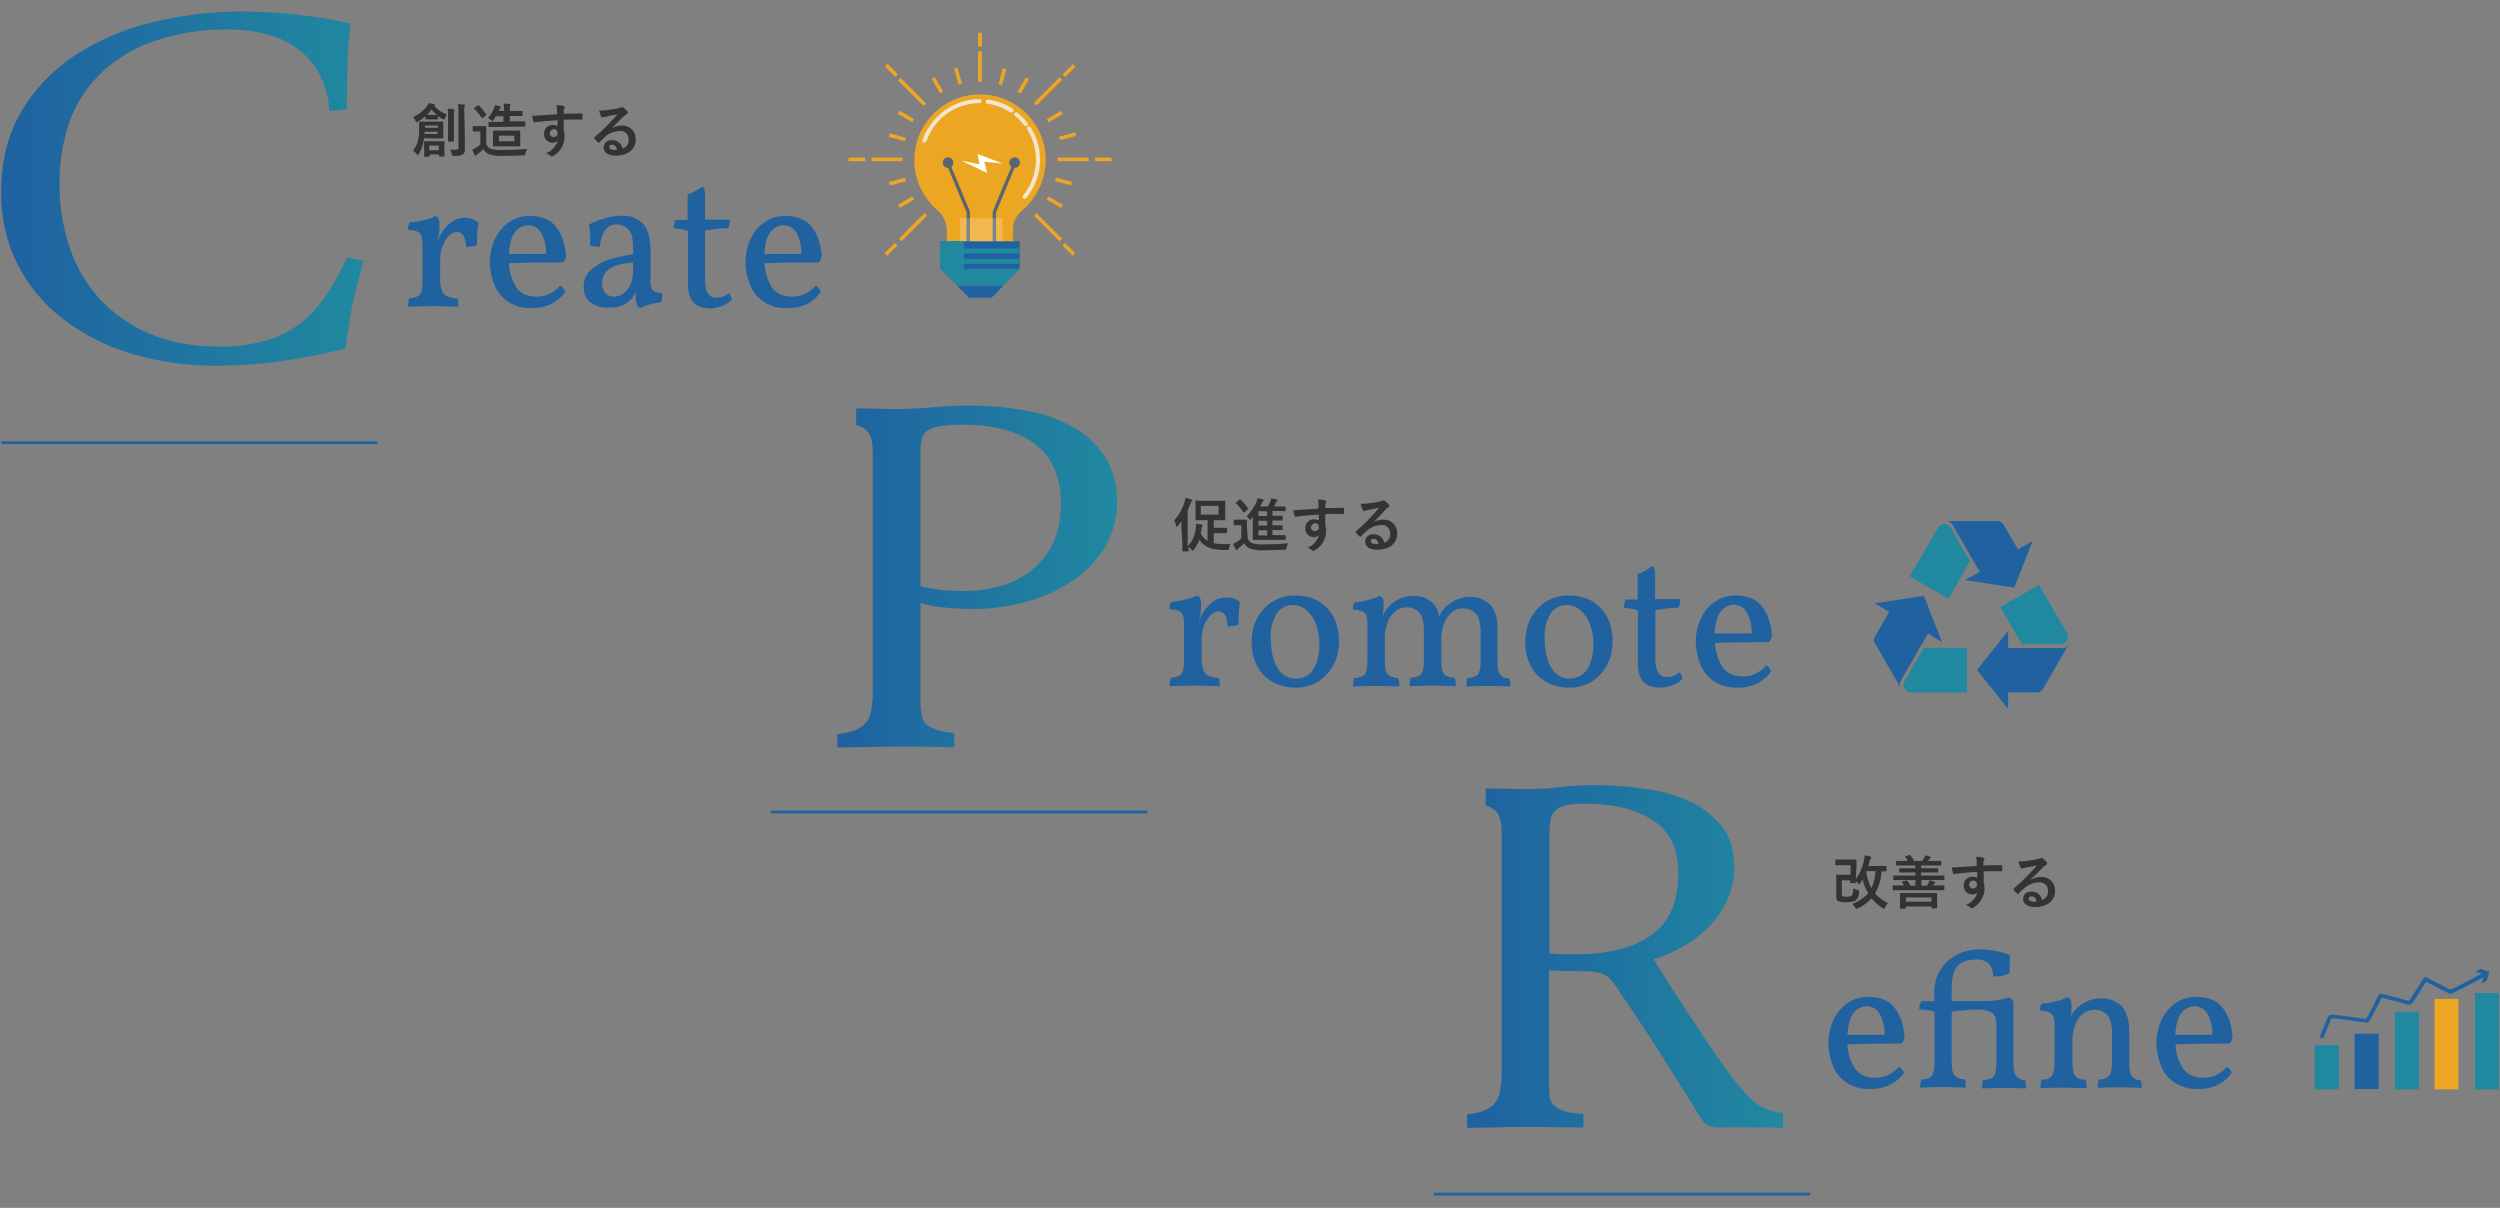 <?xml version="1.0" encoding="utf-8"?>
<!-- Generator: Adobe Illustrator 23.1.1, SVG Export Plug-In . SVG Version: 6.00 Build 0)  -->
<svg version="1.1" id="レイヤー_1" xmlns="http://www.w3.org/2000/svg" xmlns:xlink="http://www.w3.org/1999/xlink" x="0px"
	 y="0px" viewBox="0 0 890 430" style="enable-background:new 0 0 890 430;" xml:space="preserve">
<rect x="0" y="0" width="890" height="430" fill="#808080" stroke="none"/>
<style type="text/css">
	.st0{fill:#2062A0;}
	.st1{fill:url(#SVGID_1_);}
	.st2{fill:#333333;}
	.st3{fill:#EDA622;}
	.st4{fill:#576672;}
	.st5{opacity:0.2;}
	.st6{fill:#FFFFFF;}
	.st7{fill:#2089A0;}
	.st8{opacity:0.8;}
	.st9{fill:#F3F6F8;}
	.st10{fill:url(#SVGID_2_);}
	.st11{fill:url(#SVGID_3_);}
	.st12{fill:none;stroke:#2062A0;stroke-miterlimit:10;}
</style>
<title>i_2</title>
<g>
	<g id="txt">
		<path class="st0" d="M170.3,79.2c-0.4,2.7-0.5,5.4-0.5,8.1c-1.3,0.4-2.6,0.6-3.9,0.6c0.1-1.5-0.3-2.9-1-4.2
			c-0.6-0.8-1.4-1.2-2.4-1.1c-1,0.1-2,0.6-2.6,1.3c-1,1-1.8,2.3-2.3,3.6c-0.6,1.5-0.9,3.2-0.9,4.8v6.6c-0.1,1.5,0.1,3.1,0.6,4.5
			c0.3,0.9,1,1.7,1.9,2.1c1.2,0.5,2.4,0.7,3.6,0.7c0.3,1,0.4,2,0.3,3c-2.1-0.1-5-0.2-8.7-0.2c-4.3,0-7.3,0.1-9.1,0.2
			c0-1,0.1-2,0.3-3c1.8-0.1,3.1-0.5,3.8-1.3s1-2.3,1-4.6V86.7c0-0.9-0.1-1.9-0.4-2.8c-0.3-0.7-0.8-1.2-1.5-1.5
			c-1.1-0.4-2.2-0.6-3.3-0.6c0-0.9,0.2-1.8,0.6-2.6c1.6-0.1,3.3-0.4,4.9-0.8c1.5-0.3,2.9-0.8,4.3-1.5c1,0.3,1.5,1.3,1.5,3
			c0,1.5-0.1,2.9-0.4,4.4c-0.3,1.3-0.4,2.1-0.5,2.4c0.1-0.3,0.3-0.8,0.6-1.7c0.2-0.7,0.5-1.3,0.9-1.9c2.3-3.7,5.1-5.6,8.3-5.6
			C167.3,77.5,168.9,78.1,170.3,79.2z"/>
		<path class="st0" d="M200.6,102.8c0.3,0.3,0.5,0.7,0.6,1.2c-1.4,1.9-3.2,3.4-5.3,4.4c-2.2,0.9-4.5,1.4-6.9,1.3
			c-2.8,0.1-5.6-0.7-8-2.2c-2.2-1.4-3.9-3.5-4.9-5.9c-1.1-2.6-1.7-5.5-1.7-8.3c0-2.8,0.6-5.6,1.8-8.2c1.1-2.4,2.8-4.5,5-6
			c2.2-1.5,4.8-2.3,7.5-2.2c4.2,0,7.3,1.3,9.3,3.9c2,2.6,3.2,6,3.5,10.3c-0.1,0.8-0.5,1.7-1,2.3c-8.1,0-14.5,0.1-19.3,0.3
			c0.1,3.1,1,6,2.6,8.6c1.5,2.2,4,3.3,7.3,3.3c1.6,0,3.1-0.3,4.5-1c1.5-0.7,2.8-1.7,3.9-3C200,102,200.3,102.4,200.6,102.8z
			 M183.4,82.6c-1.3,1.6-2,4.2-2.2,7.8h13.2c0.1-2.6-0.5-5.1-1.7-7.4c-0.9-1.7-2.7-2.8-4.6-2.8C186.2,80.2,184.5,81.1,183.4,82.6z"
			/>
		<path class="st0" d="M231.8,102.2c0.2,0.7,0.6,1.2,1.2,1.6c0.9,0.4,1.8,0.6,2.8,0.6c0,1.1-0.1,2.1-0.4,3.2
			c-1.3,0.1-2.6,0.4-3.8,0.7c-1.3,0.3-2.5,0.8-3.7,1.4c-0.6-0.2-1-0.7-1.2-1.3c-0.3-0.9-0.5-1.8-0.4-2.8c0-0.6,0-1.2,0.1-1.8
			c-0.5,1.3-1.3,2.5-2.4,3.4c-2.1,1.7-4.7,2.5-7.3,2.3c-2.3,0.2-4.7-0.5-6.6-1.9c-1.6-1.3-2.4-3.3-2.3-5.4c-0.1-2.5,1-4.9,3-6.5
			c1.9-1.6,4.2-2.8,6.6-3.5c2.6-0.7,5.3-1.3,8-1.7c0-1.9,0-3.9-0.3-5.8c-0.1-1-0.5-1.9-1.2-2.7c-1-1.3-2.6-2.1-4.3-2.1
			c-1.9-0.1-3.6,0.9-4.5,2.5c-0.9,1.7-1.5,3.5-1.5,5.4c-0.7,0-1.3-0.1-2-0.1c-0.5,0-1.1-0.2-1.6-0.3c0.1-0.5,0.1-1.2,0.1-2.3
			c0-1.7-0.1-3.5-0.4-5.2c1.9-1,3.9-1.7,5.9-2.3c1.9-0.5,3.8-0.8,5.8-0.8c2.7-0.2,5.3,0.8,7.3,2.6c1.2,1.2,1.9,2.7,2.3,4.4
			c0.5,2.5,0.7,5,0.6,7.5V99C231.4,100.1,231.5,101.2,231.8,102.2z M225.3,93.4c-1.9,0.2-3.7,0.5-5.5,1c-1.4,0.4-2.7,1.1-3.8,2.1
			c-1.1,1.1-1.7,2.7-1.6,4.3c-0.1,1.3,0.3,2.6,1.2,3.6c0.8,0.8,1.9,1.3,3,1.2c1.1,0,2.3-0.4,3.2-1c1.1-0.8,2-1.9,2.6-3.2
			c0.7-1.7,1.1-3.6,1-5.4L225.3,93.4z"/>
		<path class="st0" d="M246.8,107.6c-1.3-1.4-1.9-3.7-1.9-6.8V82.2c-1.6-0.5-3.3-0.8-5-0.9c0-1,0.2-2.1,0.6-3h4.3v-9.1
			c1.9-0.6,3.6-1.5,5.1-2.8c0.4,0.2,0.7,0.5,0.9,0.9c0.2,0.9,0.2,1.8,0.2,2.7v8.2h8.9c0,1-0.2,2-0.6,3c-2.8,0.1-5.6,0.4-8.3,0.9
			v17.3c0,4.4,1.3,6.6,4,6.6c0.8,0,1.7-0.1,2.4-0.4c0.8-0.3,1.5-0.7,2.1-1.2c0.6,0.6,0.9,1.4,1,2.3c-1,1-2.1,1.7-3.4,2.2
			c-1.4,0.6-2.9,0.9-4.4,0.9C250,109.7,248,109,246.8,107.6z"/>
		<path class="st0" d="M291.6,102.8c0.3,0.3,0.5,0.7,0.6,1.2c-1.4,1.9-3.2,3.4-5.3,4.4c-2.2,0.9-4.5,1.4-6.9,1.3
			c-2.8,0.1-5.6-0.7-8-2.2c-2.2-1.4-3.9-3.5-4.9-5.9c-1.1-2.6-1.7-5.5-1.7-8.3c0-2.8,0.6-5.6,1.8-8.2c1.1-2.4,2.8-4.5,5-6
			c2.2-1.5,4.8-2.3,7.5-2.2c4.2,0,7.3,1.3,9.3,3.9c2,2.6,3.2,6,3.5,10.3c-0.1,0.8-0.5,1.7-1,2.3c-8.1,0-14.5,0.1-19.3,0.3
			c0.1,3.1,1,6,2.6,8.6c1.5,2.2,4,3.3,7.3,3.3c1.6,0,3.1-0.3,4.5-1c1.5-0.7,2.8-1.7,3.9-3C291,102,291.3,102.4,291.6,102.8z
			 M274.3,82.6c-1.3,1.6-2,4.2-2.2,7.8h13.2c0.1-2.6-0.5-5.1-1.7-7.4c-0.9-1.7-2.7-2.8-4.6-2.8C277.2,80.2,275.4,81.1,274.3,82.6z"
			/>
		
			<linearGradient id="SVGID_1_" gradientUnits="userSpaceOnUse" x1="0.384" y1="365.378" x2="129.5" y2="365.378" gradientTransform="matrix(1 0 0 -1 0 432.76)">
			<stop  offset="0" style="stop-color:#1F61A1"/>
			<stop  offset="1" style="stop-color:#2089A0"/>
		</linearGradient>
		<path class="st1" d="M21.2,65.1c-0.1,7.7,1.1,15.4,3.5,22.7c2.2,6.9,5.9,13.2,10.7,18.5c5,5.4,11.1,9.7,17.9,12.5
			c7.2,3.1,15.6,4.6,25.3,4.6c5.1,0,10.3-0.6,15.2-1.9c4.7-1.2,9-3.3,12.9-6.2c3.6-2.8,6.7-6.1,9.2-9.9c2.9-4.4,5.5-9,7.7-13.8
			l5.9,1.3c-1.7,5.6-3,10.8-4,15.6s-1.8,10.1-2.5,15.6c-7.6,1.9-15.3,3.4-23,4.5c-7.6,1.1-15.2,1.6-22.9,1.6
			c-10.4,0.1-20.8-1.4-30.7-4.4c-8.8-2.6-17-6.9-24.3-12.5c-6.7-5.2-12.2-11.9-16-19.5c-3.9-7.9-5.8-16.6-5.7-25.4
			c0-10.8,2.3-20.1,6.9-28.2c4.6-8,11.1-14.9,18.8-20.1c8.4-5.6,17.7-9.6,27.5-12c10.8-2.7,21.9-4.1,33-4c6.4,0,12.8,0.4,19.2,1.1
			c6.4,0.7,12.8,1.7,19,3.2c-0.6,5.4-1,10.5-1.1,15.3s-0.2,9.9-0.2,15.3l-6.2,0.5c-0.3-4.5-1.4-8.9-3.5-12.9
			c-1.8-3.6-4.5-6.7-7.7-9.1c-3.3-2.5-7.1-4.3-11.1-5.3c-4.5-1.2-9.2-1.7-13.8-1.7c-8.8-0.1-17.6,1.2-25.9,4
			c-7,2.3-13.3,6.1-18.8,11c-5.1,4.8-9,10.6-11.5,17.1C22.4,50.1,21.1,57.6,21.2,65.1z"/>
		<path class="st2" d="M151,49.2c-0.1,0.8-0.3,1.5-0.5,2.3c-0.3,1.2-0.8,2.3-1.4,3.3c-0.1,0.2-0.2,0.4-0.4,0.4s-0.2-0.1-0.4-0.4
			c-0.3-0.4-0.7-0.8-1.2-1.2c0.8-1.1,1.4-2.3,1.7-3.6c0.3-1.4,0.5-2.8,0.4-4.2c0-1.5,0-2.1,0-2.3s0-0.2,0.2-0.2s0.7,0,2.4,0h3.4
			c1.7,0,2.3,0,2.4,0s0.2,0,0.2,0.2s0,0.5,0,1.7v2.2c0,1.1,0,1.5,0,1.7s0,0.2-0.2,0.2s-0.7,0-2.4,0L151,49.2z M151.4,41.4
			c-0.8,0.7-1.7,1.4-2.6,1.9c-0.1,0.1-0.3,0.2-0.5,0.2c-0.1,0-0.2-0.2-0.4-0.5c-0.2-0.5-0.4-0.9-0.8-1.3c1.9-0.9,3.6-2.2,4.9-3.9
			c0.3-0.3,0.5-0.7,0.6-1.1c0.7,0.1,1.2,0.2,1.9,0.4c0.2,0,0.3,0.1,0.3,0.3s-0.1,0.2-0.2,0.3c1.2,1.4,2.8,2.4,4.5,3.1
			c-0.3,0.4-0.5,0.9-0.7,1.3c-0.1,0.3-0.2,0.5-0.3,0.5c-0.2,0-0.3-0.1-0.5-0.2c-0.6-0.3-1.2-0.7-1.7-1.1v1c0,0.2,0,0.2-0.2,0.2
			s-0.4,0-1.4,0h-1.2c-1,0-1.3,0-1.4,0s-0.2,0-0.2-0.2L151.4,41.4z M158.2,53.1c0,1.8,0.1,2.3,0.1,2.4s0,0.2-0.2,0.2h-1.6
			c-0.2,0-0.2,0-0.2-0.2V55h-3.4v0.6c0,0.2,0,0.2-0.2,0.2h-1.5c-0.2,0-0.2,0-0.2-0.2s0-0.6,0-2.5V52c0-1,0-1.4,0-1.5s0-0.2,0.2-0.2
			s0.6,0,2.2,0h2.5c1.5,0,2,0,2.2,0s0.2,0,0.2,0.2s-0.1,0.6-0.1,1.3L158.2,53.1z M155.8,46.9h-4.6l-0.1,0.8h4.7L155.8,46.9z
			 M151.3,44.7v0.8h4.6v-0.8H151.3z M154.3,40.9c0.6,0,1,0,1.2,0c-0.7-0.6-1.3-1.2-1.9-1.9c-0.5,0.7-1,1.3-1.6,1.9
			c0.2,0,0.5,0,1.1,0H154.3z M152.8,51.8v1.7h3.4v-1.7L152.8,51.8z M159.5,41.8c0-1,0-2.1-0.1-3.1c0.8,0,1.4,0.1,2.1,0.2
			c0.2,0,0.3,0.1,0.3,0.2c0,0.2-0.1,0.3-0.1,0.5c-0.1,0.7-0.1,1.5-0.1,2.2v5.7c0,1.8,0,2.6,0,2.7s0,0.2-0.2,0.2h-1.7
			c-0.2,0-0.2,0-0.2-0.2s0-1,0-2.7L159.5,41.8z M165.5,48.9c0,1.5,0,3.1,0,4.1s-0.1,1.6-0.8,2s-1.2,0.5-3.1,0.5
			c-0.6,0-0.6,0-0.8-0.7c-0.1-0.6-0.3-1.1-0.7-1.6c0.7,0.1,1.5,0.1,2.2,0.1c0.7,0,0.9-0.2,0.9-0.8V40.1c0-1,0-2-0.2-3
			c0.8,0,1.5,0.1,2.2,0.1c0.2,0,0.3,0.1,0.3,0.2c0,0.2,0,0.3-0.1,0.5c-0.2,0.7-0.2,1.4-0.1,2.1L165.5,48.9z"/>
		<path class="st2" d="M173.1,51.3c0.3,0.8,0.9,1.4,1.7,1.7c1.3,0.3,2.6,0.5,3.9,0.4c2.7,0,5.9-0.1,9-0.4c-0.3,0.5-0.5,1-0.6,1.6
			c-0.1,0.7-0.1,0.7-0.8,0.7c-2.6,0.1-5.1,0.2-7.3,0.2c-1.6,0.1-3.3-0.1-4.9-0.6c-0.9-0.4-1.6-1-2-1.8c-0.7,0.6-1.4,1.3-2.1,1.8
			c-0.2,0.1-0.3,0.3-0.4,0.4c-0.1,0.1-0.2,0.2-0.3,0.2c-0.1,0-0.2-0.1-0.3-0.2c-0.3-0.6-0.6-1.3-0.9-2c0.4-0.2,0.8-0.4,1.2-0.6
			c0.6-0.4,1.2-0.8,1.7-1.3v-4.6h-1c-1.1,0-1.4,0-1.5,0s-0.2,0-0.2-0.2v-1.5c0-0.2,0-0.2,0.2-0.2s0.4,0,1.5,0h1.3c1.1,0,1.4,0,1.6,0
			s0.2,0,0.2,0.2s0,0.7,0,2L173.1,51.3z M170.1,37.6c0.1-0.1,0.2-0.1,0.2-0.1c0.1,0,0.1,0,0.2,0.1c1,0.9,1.8,2,2.6,3.1
			c0.1,0.2,0.1,0.2-0.1,0.4l-1.2,0.9c-0.1,0.1-0.2,0.1-0.2,0.1s-0.1-0.1-0.2-0.2c-0.7-1.2-1.6-2.3-2.6-3.2c-0.1-0.2-0.1-0.2,0.1-0.4
			L170.1,37.6z M176.9,45.2c-2,0-2.7,0-2.8,0s-0.2,0-0.2-0.2v-1.4c0-0.2,0-0.2,0.2-0.2s0.8,0,2.8,0h2.3v-2h-2.7
			c-0.2,0.4-0.5,0.9-0.8,1.3s-0.3,0.4-0.4,0.4s-0.2-0.1-0.4-0.3c-0.4-0.3-0.8-0.6-1.2-0.8c0.9-1,1.6-2.1,2.1-3.3
			c0.2-0.4,0.3-0.9,0.4-1.3c0.6,0.1,1.2,0.3,1.8,0.5c0.2,0.1,0.3,0.1,0.3,0.3s-0.1,0.2-0.2,0.3c-0.2,0.2-0.3,0.5-0.4,0.7l-0.1,0.3
			h1.8v-0.4c0-0.7,0-1.5-0.1-2.2c0.7,0,1.4,0,2.1,0.1c0.2,0,0.3,0.1,0.3,0.2c0,0.1,0,0.3-0.1,0.4c-0.1,0.5-0.2,0.9-0.1,1.4v0.5h1.7
			c1.8,0,2.4,0,2.6,0s0.2,0,0.2,0.2v1.4c0,0.2,0,0.2-0.2,0.2s-0.7,0-2.6,0h-1.7v1.9h2.5c2,0,2.7,0,2.8,0s0.2,0,0.2,0.2v1.5
			c0,0.2,0,0.2-0.2,0.2s-0.8,0-2.8,0L176.9,45.2z M182.4,46.5c1.8,0,2.5,0,2.6,0s0.2,0,0.2,0.2s0,0.5,0,1.6v2c0,1.1,0,1.5,0,1.6
			s0,0.2-0.2,0.2s-0.8,0-2.6,0h-4.1c-1.8,0-2.5,0-2.6,0s-0.2,0-0.2-0.2s0-0.5,0-1.6v-2c0-1.1,0-1.5,0-1.6s0-0.2,0.2-0.2s0.8,0,2.6,0
			H182.4z M183.1,48.3h-5.5v2h5.5V48.3z"/>
		<path class="st2" d="M198.3,38.9c0-0.5-0.1-1-0.2-1.5c0.8,0.1,1.6,0.1,2.4,0.3c0.4,0.1,0.6,0.2,0.6,0.4c0,0.2-0.1,0.3-0.2,0.5
			c-0.1,0.2-0.1,0.4-0.2,0.6c0,0.3,0,0.5,0,1.3c2.2-0.1,4.4-0.1,6.4-0.1c0.2,0,0.3,0,0.3,0.3c0,0.5,0,1.1,0,1.6
			c0,0.2-0.1,0.3-0.4,0.3c-2.2-0.1-4.2-0.1-6.3,0c0,1.3,0,2.6,0,3.9c0.2,0.7,0.3,1.4,0.3,2.1c0,2.7-1.4,5.3-3.7,6.7
			c-0.2,0.2-0.5,0.3-0.8,0.4c-0.2,0-0.4-0.2-0.6-0.3c-0.5-0.4-1-0.7-1.6-0.8c2.1-0.8,3.6-2.5,4.3-4.6c-0.5,0.6-1.2,0.9-2,0.8
			c-1.6,0-2.9-1.3-2.9-2.9c0-0.1,0-0.2,0-0.3c-0.1-1.7,1.2-3.1,2.9-3.1c0.1,0,0.2,0,0.3,0c0.6,0,1.1,0.1,1.6,0.4c0-0.7,0-1.4,0-2.1
			c-2.6,0.2-5.6,0.4-7.2,0.6c-0.5,0.1-0.8,0.2-1,0.2s-0.3-0.1-0.4-0.3c-0.2-0.7-0.4-1.4-0.5-2.1c0.8,0,1.7,0,2.5-0.1
			c1.3-0.1,3.9-0.3,6.4-0.4C198.4,40,198.4,39.5,198.3,38.9z M195.7,47.4c-0.1,0.7,0.5,1.3,1.2,1.4c0.1,0,0.1,0,0.2,0
			c0.7,0,1.4-0.5,1.4-1.3c0-0.1,0-0.1,0-0.2c0-0.7-0.5-1.3-1.2-1.3c-0.1,0-0.1,0-0.2,0c-0.7,0-1.3,0.6-1.4,1.3
			C195.7,47.3,195.7,47.3,195.7,47.4z"/>
		<path class="st2" d="M217.9,45.6c1-0.6,2.1-0.9,3.3-0.9c2.7-0.2,5,1.8,5.1,4.5c0,0.2,0,0.4,0,0.5c0,3.5-2.8,5.7-7.2,5.7
			c-2.6,0-4.2-1.1-4.2-3c0.1-1.5,1.4-2.6,2.9-2.5c1.9-0.1,3.5,1.2,3.9,3c1.3-0.4,2.2-1.7,2.1-3.2c0.1-1.7-1.2-3.1-2.8-3.1
			c-0.1,0-0.3,0-0.4,0c-2,0.1-3.9,0.9-5.3,2.2c-0.6,0.5-1.2,1.2-1.8,1.8c-0.1,0.1-0.2,0.2-0.4,0.2s-0.2-0.1-0.3-0.2
			c-0.5-0.4-0.9-0.9-1.2-1.3c-0.1-0.2-0.1-0.3,0.1-0.5c1.7-1.4,3.4-3,4.9-4.6c1.3-1.3,2.3-2.4,3.2-3.5c-1.2,0.2-2.7,0.5-4,0.8
			c-0.3,0.1-0.6,0.1-0.9,0.2c-0.1,0.1-0.3,0.1-0.4,0.1c-0.2,0-0.4-0.1-0.5-0.3c-0.3-0.7-0.6-1.5-0.7-2.2c0.6,0.1,1.3,0.1,1.9,0
			c1.3-0.1,3.1-0.4,4.7-0.7c0.4-0.1,0.8-0.2,1.1-0.3c0.1-0.1,0.3-0.1,0.4-0.2c0.2,0,0.3,0.1,0.5,0.2c0.5,0.4,1,0.8,1.4,1.3
			c0.1,0.1,0.2,0.3,0.2,0.5c0,0.2-0.1,0.4-0.4,0.5c-0.3,0.2-0.6,0.4-0.9,0.7C220.8,42.5,219.4,44,217.9,45.6L217.9,45.6z
			 M217.9,51.5c-0.6,0-1,0.3-1,0.8c0,0.6,0.6,1.1,1.8,1.1c0.3,0,0.7,0,1-0.1C219.4,52.1,218.8,51.5,217.9,51.5L217.9,51.5z"/>
		<path class="st3" d="M372.3,57c0-12.9-10.5-23.4-23.4-23.4c-12.9,0-23.4,10.5-23.4,23.4c0,7,3.1,13.5,8.4,18l0,0
			c2,1.8,3.1,4.4,3.2,7.1l0,0v8.3h23.5v-9.7c0.3-2,1.3-3.8,2.6-5.2C368.9,71,372.2,64.2,372.3,57L372.3,57z"/>
		
			<rect x="366.5" y="32.1" transform="matrix(0.707 -0.708 0.708 0.707 86.219 273.453)" class="st3" width="12.9" height="1.3"/>
		<rect x="378" y="24.4" transform="matrix(0.707 -0.707 0.707 0.707 93.788 276.501)" class="st3" width="5.2" height="1.3"/>
		<rect x="310.3" y="56.1" class="st3" width="11" height="1.3"/>
		<rect x="302.1" y="56.1" class="st3" width="5.9" height="1.3"/>
		
			<rect x="316.4" y="64.1" transform="matrix(0.966 -0.26 0.26 0.966 -5.853 85.149)" class="st3" width="5.9" height="1.3"/>
		
			<rect x="319.5" y="71.4" transform="matrix(0.866 -0.501 0.501 0.866 7.229 171.087)" class="st3" width="5.9" height="1.3"/>
		
			<rect x="361.2" y="29.7" transform="matrix(0.5 -0.866 0.866 0.5 155.913 330.634)" class="st3" width="5.9" height="1.3"/>
		
			<rect x="353.8" y="26.6" transform="matrix(0.259 -0.966 0.966 0.259 238.149 364.845)" class="st3" width="5.9" height="1.3"/>
		<rect x="348.2" y="18.2" class="st3" width="1.3" height="10.9"/>
		<rect x="348.2" y="11.7" class="st3" width="1.3" height="4.9"/>
		
			<rect x="340.3" y="24.3" transform="matrix(0.966 -0.26 0.26 0.966 4.618 89.472)" class="st3" width="1.3" height="5.9"/>
		
			<rect x="332.9" y="27.4" transform="matrix(0.866 -0.501 0.501 0.866 29.647 171.136)" class="st3" width="1.3" height="5.9"/>
		
			<rect x="324.1" y="26.3" transform="matrix(0.707 -0.707 0.707 0.707 71.935 239.166)" class="st3" width="1.3" height="12.9"/>
		
			<rect x="316.5" y="22.5" transform="matrix(0.708 -0.707 0.707 0.708 75.052 231.488)" class="st3" width="1.3" height="5.2"/>
		
			<rect x="321.7" y="38.6" transform="matrix(0.501 -0.866 0.866 0.501 125.027 299.795)" class="st3" width="1.3" height="5.9"/>
		
			<rect x="318.7" y="45.9" transform="matrix(0.259 -0.966 0.966 0.259 189.533 344.718)" class="st3" width="1.3" height="5.9"/>
		
			<rect x="372.3" y="74.6" transform="matrix(0.708 -0.707 0.707 0.708 51.748 287.174)" class="st3" width="1.3" height="12.9"/>
		
			<rect x="379.9" y="86.1" transform="matrix(0.707 -0.707 0.707 0.707 48.763 295.094)" class="st3" width="1.3" height="5.2"/>
		
			<rect x="318.4" y="80.4" transform="matrix(0.707 -0.708 0.708 0.707 37.962 253.602)" class="st3" width="12.9" height="1.3"/>
		<rect x="314.6" y="88" transform="matrix(0.707 -0.707 0.707 0.707 30.239 250.358)" class="st3" width="5.2" height="1.3"/>
		<rect x="376.5" y="56.1" class="st3" width="11" height="1.3"/>
		<rect x="389.8" y="56.1" class="st3" width="5.9" height="1.3"/>
		
			<rect x="377.8" y="61.8" transform="matrix(0.26 -0.966 0.966 0.26 217.675 413.346)" class="st3" width="1.3" height="5.9"/>
		
			<rect x="374.7" y="69.1" transform="matrix(0.501 -0.866 0.866 0.501 125.063 360.951)" class="st3" width="1.3" height="5.9"/>
		
			<rect x="372.4" y="40.9" transform="matrix(0.866 -0.501 0.501 0.866 29.658 193.563)" class="st3" width="5.9" height="1.3"/>
		
			<rect x="377.1" y="47.9" transform="matrix(0.966 -0.259 0.259 0.966 0.377 100.045)" class="st3" width="5.9" height="1.3"/>
		<polygon class="st4" points="345.3,87.1 344.1,87.1 344.1,75.6 336.8,58 337.9,57.5 345.3,75.3 		"/>
		<polygon class="st4" points="354.6,87.1 353.4,87.1 353.4,75.3 360.8,57.5 361.9,58 354.6,75.6 		"/>
		<g class="st5">
			<rect x="341.7" y="77.7" class="st6" width="15.2" height="9.7"/>
		</g>
		<polygon class="st0" points="351,95.8 334.7,95.8 334.7,85.9 363,85.9 363,95.8 351,95.8 		"/>
		<polygon class="st7" points="334.7,85.9 343.1,85.9 343.1,95.8 334.7,95.8 		"/>
		<rect x="334.7" y="88.5" class="st7" width="28.3" height="1.7"/>
		<rect x="334.7" y="92.2" class="st7" width="28.3" height="1.7"/>
		<polygon class="st7" points="334.7,95.7 340.7,101.7 357.2,101.7 363,95.7 		"/>
		<polygon class="st0" points="357.2,101.7 340.7,101.7 345,106 353,106 		"/>
		<path class="st4" d="M339.4,57.9c0,1-0.9,1.9-1.9,1.9s-1.9-0.9-1.9-1.9c0-1,0.9-1.9,1.9-1.9l0,0C338.5,56,339.4,56.8,339.4,57.9z"
			/>
		<path class="st4" d="M363.1,57.9c0,1-0.9,1.9-1.9,1.9s-1.9-0.9-1.9-1.9c0-1,0.9-1.9,1.9-1.9l0,0C362.3,56,363.1,56.8,363.1,57.9z"
			/>
		<polygon class="st6" points="351.4,61.6 350.4,57.6 356.9,58.2 348,54.8 348.7,58.5 342.3,57.2 		"/>
		<g class="st8">
			<path class="st9" d="M360.1,40.1c-0.1,0-0.3,0-0.4-0.1c-2.5-1.6-5.3-2.7-8.3-3.1c-0.4-0.1-0.6-0.5-0.5-0.9
				c0.1-0.3,0.4-0.6,0.7-0.6c3.2,0.4,6.2,1.5,8.9,3.3c0.3,0.2,0.4,0.6,0.2,1C360.6,40,360.4,40.1,360.1,40.1L360.1,40.1z"/>
			<path class="st9" d="M329,50.8h-0.2c-0.4-0.1-0.6-0.5-0.4-0.9c3-8.7,11.2-14.6,20.4-14.6c0.4,0,0.7,0.4,0.6,0.8
				c0,0.3-0.3,0.6-0.6,0.6c-8.6,0-16.2,5.5-19,13.6C329.6,50.6,329.3,50.8,329,50.8z"/>
			<path class="st9" d="M364.8,70.8c-0.2,0-0.3-0.1-0.5-0.2c-0.3-0.3-0.3-0.7-0.1-1c5.5-6.7,6.1-16.2,1.5-23.5
				c-0.2-0.3-0.1-0.8,0.2-1c0.3-0.2,0.8-0.1,1,0.2c5,7.9,4.4,18-1.6,25.2C365.2,70.7,365,70.8,364.8,70.8z"/>
			<path class="st9" d="M365.2,44.9c-0.2,0-0.4-0.1-0.6-0.3c-1-1.3-2.1-2.4-3.3-3.4c-0.3-0.2-0.4-0.7-0.1-1c0,0,0,0,0,0
				c0.2-0.3,0.7-0.3,1-0.1c0,0,0,0,0,0c1.3,1.1,2.5,2.3,3.6,3.6c0.2,0.3,0.2,0.7-0.1,1C365.6,44.8,365.4,44.9,365.2,44.9L365.2,44.9
				z"/>
		</g>
		<path class="st0" d="M441.4,214.3c-0.4,2.7-0.5,5.4-0.5,8.1c-1.3,0.4-2.6,0.6-3.9,0.6c-0.1-2.1-0.4-3.5-1-4.2
			c-0.6-0.7-1.4-1.2-2.4-1.1c-1,0.1-1.9,0.6-2.6,1.3c-1,1-1.8,2.3-2.3,3.6c-0.6,1.5-0.9,3.2-0.9,4.8v6.6c-0.1,1.5,0.1,3.1,0.6,4.5
			c0.3,0.9,1,1.7,1.9,2.1c1.2,0.5,2.4,0.7,3.6,0.7c0.3,1,0.4,2,0.3,3c-2.1-0.1-5-0.2-8.7-0.2c-4.3,0-7.3,0.1-9.1,0.2
			c0-1,0.1-2,0.3-3c1.8-0.1,3.1-0.5,3.8-1.3s1-2.4,1-4.6v-13.6c0-0.9-0.1-1.9-0.4-2.8c-0.3-0.7-0.8-1.2-1.5-1.5
			c-1.1-0.4-2.2-0.6-3.3-0.6c0-0.9,0.2-1.8,0.6-2.6c1.6-0.1,3.3-0.4,4.9-0.8c1.5-0.3,2.9-0.8,4.3-1.5c1,0.3,1.5,1.3,1.5,3
			c0,1.5-0.1,2.9-0.4,4.4c-0.3,1.4-0.4,2.1-0.5,2.4c0.1-0.3,0.3-0.8,0.5-1.6c0.2-0.7,0.5-1.3,0.9-1.9c2.3-3.7,5.1-5.6,8.3-5.6
			C438.4,212.6,440.1,213.2,441.4,214.3z"/>
		<path class="st0" d="M452.9,242.7c-2.3-1.3-4.2-3.3-5.4-5.7c-1.3-2.7-2-5.6-1.9-8.6c0-2.9,0.6-5.8,2-8.4c1.3-2.4,3.2-4.5,5.5-5.9
			c2.4-1.4,5.2-2.2,8-2.1c4.8,0,8.6,1.5,11.4,4.5s4.2,6.9,4.2,11.9c0,2.9-0.7,5.8-2,8.4c-1.3,2.4-3.2,4.4-5.5,5.9
			c-2.4,1.4-5.2,2.2-8.1,2.1C458.1,244.8,455.3,244.1,452.9,242.7z M467.6,238.2c1.4-2.2,2.1-5.2,2.1-8.9c0-2.5-0.4-5-1.3-7.3
			c-0.7-1.9-1.9-3.6-3.4-4.9c-1.3-1.1-3-1.7-4.7-1.7c-2.4-0.1-4.6,1.1-5.9,3.2c-1.5,2.6-2.2,5.5-2,8.5c0,4.6,0.8,8.1,2.4,10.7
			c1.4,2.4,3.9,3.9,6.7,3.8C464.1,241.6,466.4,240.3,467.6,238.2z"/>
		<path class="st0" d="M537.7,244.4c-2.1-0.1-4.6-0.2-7.5-0.2c-3.2,0-5.9,0.1-8.2,0.2c0-1,0.1-2,0.3-3c1.8-0.1,3.1-0.5,3.8-1.3
			s1-2.4,1-4.6V225c0-3.1-0.6-5.2-1.7-6.5c-1.2-1.3-2.9-2-4.7-1.9c-1.3,0-2.6,0.4-3.6,1.2c-1.3,1-2.3,2.3-2.9,3.8
			c-0.8,2.1-1.2,4.3-1.1,6.5v7.3c0,2.3,0.3,3.8,1,4.6s2,1.2,3.8,1.3c0.3,1,0.4,2,0.3,3c-2.3-0.1-5.1-0.2-8.2-0.2
			c-3,0-5.7,0.1-8.2,0.2c0-1,0.1-2,0.3-3c1.8-0.1,3.1-0.5,3.8-1.3s1-2.4,1-4.6v-10.8c0-3.1-0.5-5.2-1.6-6.5c-1.2-1.3-2.9-2-4.7-1.9
			c-1.3,0-2.6,0.4-3.6,1.2c-1.3,1-2.3,2.3-2.9,3.8c-0.8,2.1-1.2,4.3-1.1,6.5v7.7c0,2.2,0.3,3.8,1,4.6s2,1.3,3.8,1.4
			c0.3,1,0.4,2,0.3,3c-2.3-0.1-5.1-0.2-8.2-0.2c-3.2,0-6,0.1-8.2,0.2c0-1,0.1-2,0.3-3c1.8-0.1,3.1-0.5,3.8-1.3s1-2.4,1-4.6v-13.6
			c0-0.9-0.1-1.9-0.4-2.8c-0.3-0.7-0.8-1.2-1.5-1.5c-1.1-0.4-2.2-0.6-3.3-0.6c0-0.9,0.2-1.8,0.6-2.5c1.6-0.2,3.1-0.4,4.7-0.9
			c1.5-0.3,2.9-0.8,4.2-1.5c1,0.3,1.5,1.2,1.5,2.8c0,1.1-0.1,2.6-0.3,4.4c0.3-0.8,0.6-1.5,1.1-2.2c2.3-3.1,5.9-5,9.8-5
			c1.9,0,3.8,0.4,5.4,1.4c1.6,1,2.8,2.6,3.4,4.4c0.2,0.6,0.3,1.1,0.3,1.7c0.3-0.8,0.7-1.5,1.2-2.2c1.1-1.4,2.4-2.6,4-3.4
			c1.8-1,3.8-1.5,5.9-1.5c2.6-0.1,5.1,0.9,7,2.7c1.8,1.8,2.7,4.6,2.7,8.5v11.8c0,2.2,0.3,3.8,0.9,4.6c0.8,0.9,2,1.5,3.2,1.4
			C537.7,242.4,537.8,243.4,537.7,244.4z"/>
		<path class="st0" d="M550.3,242.7c-2.3-1.3-4.2-3.3-5.4-5.7c-1.3-2.7-2-5.6-1.9-8.6c0-2.9,0.6-5.8,2-8.4c1.3-2.4,3.2-4.5,5.5-5.9
			c2.4-1.4,5.2-2.2,8-2.1c4.8,0,8.6,1.5,11.4,4.5c2.8,3,4.2,6.9,4.2,11.9c0,2.9-0.7,5.8-2,8.4c-1.3,2.4-3.2,4.4-5.5,5.9
			c-2.4,1.4-5.2,2.2-8.1,2.1C555.6,244.8,552.8,244.1,550.3,242.7z M565.1,238.2c1.4-2.2,2.1-5.2,2.1-8.9c0.1-2.5-0.4-5-1.3-7.3
			c-0.7-1.9-1.9-3.6-3.4-4.9c-1.3-1.1-3-1.7-4.7-1.7c-2.4-0.1-4.6,1.1-5.9,3.2c-1.5,2.6-2.2,5.5-2,8.5c0,4.6,0.8,8.1,2.4,10.7
			c1.4,2.4,3.9,3.9,6.7,3.8C561.5,241.5,563.8,240.3,565.1,238.2z"/>
		<path class="st0" d="M585,242.7c-1.3-1.4-1.9-3.7-1.9-6.8v-18.6c-1.6-0.5-3.3-0.8-5-0.9c0-1,0.2-2.1,0.6-3h4.3v-9.1
			c1.9-0.5,3.6-1.5,5.1-2.8c0.4,0.2,0.7,0.5,0.9,0.9c0.2,0.9,0.2,1.8,0.2,2.6v8.3h9c0,1-0.2,2-0.6,3c-2.8,0.1-5.6,0.4-8.3,0.9v17.2
			c0,4.4,1.3,6.6,4,6.6c0.8,0,1.7-0.1,2.5-0.4c0.8-0.3,1.5-0.7,2.1-1.2c0.6,0.6,0.9,1.4,1,2.3c-0.9,1-2.1,1.7-3.4,2.2
			c-1.4,0.6-2.9,0.9-4.4,0.9C588.3,244.8,586.3,244.1,585,242.7z"/>
		<path class="st0" d="M629.9,237.9c0.3,0.3,0.5,0.7,0.6,1.2c-1.4,1.9-3.2,3.4-5.3,4.4c-2.2,0.9-4.5,1.4-6.9,1.3
			c-2.8,0.1-5.6-0.7-8-2.2c-2.2-1.4-3.9-3.5-4.9-5.9c-1.1-2.6-1.7-5.5-1.7-8.3c0-2.8,0.6-5.6,1.8-8.2c1.1-2.4,2.8-4.5,5-6
			c2.2-1.5,4.8-2.3,7.5-2.2c4.2,0,7.3,1.3,9.3,3.9c2,2.6,3.2,6,3.5,10.4c-0.1,0.8-0.5,1.7-1,2.3c-8.1,0-14.5,0.1-19.2,0.3
			c0.1,3.1,1,6,2.6,8.6c1.5,2.2,4,3.3,7.3,3.3c1.6,0,3.1-0.3,4.5-1c1.5-0.7,2.8-1.7,3.8-3C629.3,237.1,629.6,237.5,629.9,237.9z
			 M612.6,217.7c-1.3,1.6-2,4.2-2.2,7.8h13.2c0.1-2.6-0.5-5.1-1.7-7.4c-0.9-1.7-2.7-2.8-4.7-2.8
			C615.4,215.3,613.7,216.2,612.6,217.7z"/>
		
			<linearGradient id="SVGID_2_" gradientUnits="userSpaceOnUse" x1="298.3" y1="227.466" x2="397.659" y2="227.466" gradientTransform="matrix(1 0 0 -1 0 432.76)">
			<stop  offset="0" style="stop-color:#1F61A1"/>
			<stop  offset="1" style="stop-color:#2089A0"/>
		</linearGradient>
		<path class="st10" d="M393.4,162.6c-2.9-4.4-6.8-8.1-11.4-10.6c-5.2-2.8-10.8-4.8-16.6-5.8c-6.6-1.2-13.3-1.8-20-1.8
			c-4.4,0-8.9,0.2-13.4,0.6c-4.5,0.4-8.5,0.6-12.1,0.6c-2.4,0-4.8,0-7.4-0.1s-5-0.1-7.5-0.1h-0.2v5.9c1,0.3,2,0.7,2.9,1.3
			c1.2,0.8,2,2,2.4,3.3c0.4,1.6,0.6,3.3,0.6,5v84.8c0.1,2.6-0.2,5.2-0.7,7.8c-0.3,1.8-1.2,3.4-2.6,4.7c-1.6,1.3-3.4,2.1-5.4,2.5
			c-1.3,0.3-2.6,0.5-3.9,0.7v4.7c2,0,4-0.1,6.2-0.1c2.3,0,4.5,0,6.8-0.1c2.2,0,4.3-0.1,6.2-0.1c4.7,0,10,0,15.8,0.1l6.6,0.1v-5
			c-0.8-0.1-1.5-0.2-2.2-0.3c-2.4-0.2-4.6-1-6.7-2.1c-1.3-0.7-2.3-2-2.6-3.5c-0.3-1.7-0.5-3.4-0.5-5.1v-35.4
			c2.6,0.8,5.2,1.4,7.9,1.6c3.5,0.4,7.1,0.6,10.7,0.6c6.2,0,12.4-0.8,18.4-2.4c5.8-1.5,11.4-3.9,16.5-7.2c4.8-3.1,8.9-7.2,11.9-12
			c3.1-5.1,4.7-10.9,4.6-16.9C397.6,172.4,396.2,167,393.4,162.6z M374.4,194.3c-2,3.7-4.8,7-8.2,9.5c-3.3,2.4-7,4.1-11,5.1
			c-3.8,1-7.8,1.5-11.8,1.5c-2.9,0-5.7-0.1-8.5-0.4c-2.4-0.3-4.8-0.7-7.2-1.3v-48.2c0-1.5,0.1-3,0.5-4.4c0.3-1.2,1-2.2,2-2.8
			c1.4-0.8,2.9-1.4,4.5-1.6c2.7-0.4,5.4-0.5,8.1-0.5c11,0,19.6,2.3,25.7,6.9c6.1,4.6,9.2,11.8,9.2,21.4
			C377.6,185.4,376.5,190.3,374.4,194.3z"/>
		<path class="st2" d="M420.6,188.1c0-0.8,0-1.7,0-2.6c-0.4,0.6-0.9,1.2-1.3,1.7c-0.2,0.2-0.3,0.3-0.4,0.3s-0.2-0.1-0.2-0.4
			c-0.1-0.6-0.4-1.2-0.7-1.8c1.7-1.9,3-4.2,3.7-6.6c0.1-0.5,0.3-1,0.3-1.5c0.7,0.2,1.4,0.4,2.1,0.6c0.2,0.1,0.3,0.2,0.3,0.3
			c0,0.2-0.1,0.3-0.2,0.4c-0.1,0.1-0.2,0.3-0.4,0.8c-0.3,0.9-0.7,1.7-1,2.5v12.7c1.7-1.8,2.7-4.1,2.9-6.6c0.1-0.5,0.1-1,0.1-1.5
			c0.6,0.1,1.3,0.2,1.9,0.3c0.3,0.1,0.4,0.1,0.4,0.3c0,0.1-0.1,0.2-0.1,0.4c-0.1,0.2-0.2,0.4-0.2,0.6c-0.1,0.6-0.2,1.3-0.3,1.9
			c0.5,1.1,1.3,2,2.4,2.7v-7.4h-1.4c-1.9,0-2.5,0-2.7,0s-0.2,0-0.2-0.2s0-0.7,0-1.9v-2.8c0-1.2,0-1.7,0-1.9s0-0.2,0.2-0.2
			s0.8,0.1,2.7,0.1h4.8c1.9,0,2.5-0.1,2.7-0.1s0.2,0,0.2,0.2s0,0.6,0,1.9v2.8c0,1.2,0,1.8,0,1.9s0,0.2-0.2,0.2s-0.8,0-2.7,0h-1.2
			v2.7h2.4c1.5,0,2,0,2.1,0s0.2,0,0.2,0.2v1.5c0,0.2,0,0.2-0.2,0.2s-0.6,0-2.1,0h-2.4v3.6c1.1,0.2,2.2,0.3,3.3,0.3
			c0.9,0,1.7,0,2.6-0.1c-0.2,0.5-0.3,1-0.4,1.5c-0.1,0.7-0.1,0.7-0.7,0.7h-1c-3.7,0-7.2-0.7-8.9-3.7c-0.5,1.3-1.1,2.5-2,3.6
			c-0.2,0.2-0.3,0.4-0.4,0.4s-0.2-0.1-0.4-0.4c-0.3-0.4-0.7-0.7-1.1-1c0,0.8,0,1.3,0,1.4s0,0.2-0.2,0.2h-1.8c-0.2,0-0.2,0-0.2-0.2
			s0-1.1,0-3.1L420.6,188.1z M433.8,180.1h-6.3v3.1h6.3V180.1z"/>
		<path class="st2" d="M444.2,191.7c0.3,0.8,0.9,1.4,1.7,1.7c1.3,0.3,2.5,0.5,3.8,0.4c2.7,0,6-0.1,8.9-0.4c-0.3,0.5-0.5,1-0.6,1.6
			c-0.1,0.7-0.1,0.7-0.8,0.7c-2.6,0.1-5.1,0.2-7.3,0.2c-1.6,0.1-3.3-0.1-4.9-0.6c-0.9-0.4-1.6-1-2-1.9c-0.7,0.6-1.4,1.3-2.1,1.8
			c-0.2,0.1-0.3,0.3-0.4,0.4c-0.1,0.1-0.2,0.2-0.3,0.2c-0.1,0-0.2-0.1-0.3-0.2c-0.3-0.6-0.6-1.3-0.9-2c0.4-0.2,0.8-0.4,1.2-0.6
			c0.6-0.4,1.2-0.8,1.7-1.3V187h-1c-1.1,0-1.4,0-1.5,0s-0.2,0-0.2-0.2v-1.6c0-0.2,0-0.2,0.2-0.2s0.4,0,1.5,0h1.2c1.1,0,1.4,0,1.6,0
			s0.2,0,0.2,0.2s0,0.7,0,2L444.2,191.7z M441.2,177.9c0.1-0.1,0.2-0.1,0.2-0.1c0.1,0,0.1,0.1,0.2,0.1c1,0.9,1.9,1.9,2.7,3.1
			c0.1,0.2,0.1,0.2-0.1,0.4l-1.2,1c-0.1,0.1-0.2,0.1-0.2,0.1c-0.1,0-0.1-0.1-0.2-0.1c-0.7-1.2-1.6-2.3-2.6-3.2
			c-0.2-0.2-0.1-0.2,0.1-0.4L441.2,177.9z M445.5,184.7c-0.2,0.2-0.3,0.4-0.4,0.4s-0.2-0.1-0.4-0.4c-0.2-0.3-0.5-0.6-0.9-0.9
			c1.5-1.5,2.7-3.2,3.5-5.1c0.2-0.4,0.3-0.9,0.4-1.4c0.6,0.1,1.3,0.3,1.9,0.5c0.2,0.1,0.3,0.1,0.3,0.3c0,0.1-0.1,0.3-0.2,0.3
			c-0.2,0.2-0.3,0.4-0.4,0.6l-0.7,1.3h2.8c0.3-0.6,0.6-1.2,0.9-1.8c0.1-0.3,0.1-0.7,0.2-1.1c0.7,0.1,1.3,0.2,2,0.4
			c0.2,0.1,0.3,0.1,0.3,0.3s-0.1,0.2-0.2,0.3c-0.2,0.1-0.3,0.3-0.4,0.6c-0.2,0.4-0.4,0.9-0.6,1.3h1.4c1.8,0,2.4,0,2.5,0
			s0.2,0,0.2,0.2v1.3c0,0.2,0,0.2-0.2,0.2s-0.7-0.1-2.5-0.1H453v1.7h0.9c1.8,0,2.4,0,2.5,0s0.2,0,0.2,0.2v1.3c0,0.2,0,0.2-0.2,0.2
			s-0.7,0-2.5,0H453v1.7h0.9c1.8,0,2.4,0,2.5,0s0.2,0,0.2,0.2v1.3c0,0.2,0,0.2-0.2,0.2s-0.7,0-2.5,0H453v1.8h1.7c2,0,2.6,0,2.8,0
			s0.2,0,0.2,0.2v1.3c0,0.2,0,0.2-0.2,0.2s-0.8,0-2.8,0H449c-2,0-2.7,0-2.8,0s-0.2,0-0.2-0.2s0-1,0-2.7v-5.4L445.5,184.7z
			 M451.1,183.7v-1.7h-3.1v1.7H451.1z M451.1,187.1v-1.7h-3.1v1.7H451.1z M451.1,190.6v-1.8h-3.1v1.8H451.1z"/>
		<path class="st2" d="M469.4,179.3c0-0.5-0.1-1-0.2-1.5c0.8,0,1.6,0.1,2.4,0.3c0.4,0.1,0.6,0.2,0.6,0.4c0,0.2-0.1,0.3-0.2,0.5
			c-0.1,0.2-0.1,0.4-0.2,0.6c0,0.3,0,0.5,0,1.3c2.2-0.1,4.4-0.1,6.4-0.1c0.2,0,0.3,0,0.3,0.3c0,0.5,0,1.1,0,1.6
			c0,0.2-0.1,0.3-0.4,0.3c-2.2-0.1-4.2-0.1-6.3,0c0,1.3,0,2.6,0,3.9c0.2,0.7,0.3,1.4,0.3,2.1c0,2.7-1.4,5.3-3.7,6.7
			c-0.2,0.2-0.5,0.3-0.8,0.4c-0.2,0-0.5-0.1-0.6-0.3c-0.5-0.4-1-0.7-1.6-0.8c2.1-0.8,3.6-2.5,4.2-4.6c-0.5,0.6-1.2,0.9-2,0.8
			c-1.6,0-2.9-1.3-2.9-2.9c0-0.1,0-0.2,0-0.3c-0.1-1.7,1.2-3,2.9-3.1c0.1,0,0.2,0,0.3,0c0.6,0,1.1,0.1,1.6,0.4c0-0.7,0-1.4,0-2.1
			c-2.6,0.1-5.5,0.4-7.2,0.6c-0.5,0.1-0.8,0.2-1,0.2s-0.3-0.1-0.4-0.3c-0.2-0.7-0.4-1.4-0.5-2.1c0.8,0,1.7,0,2.5-0.1
			c1.3-0.1,3.9-0.3,6.4-0.4C469.4,180.4,469.4,179.8,469.4,179.3z M466.7,187.7c-0.1,0.7,0.5,1.3,1.2,1.4c0.1,0,0.1,0,0.2,0
			c0.7,0,1.4-0.5,1.4-1.3c0-0.1,0-0.1,0-0.2c0.1-0.7-0.5-1.3-1.1-1.3c-0.1,0-0.2,0-0.2,0C467.4,186.3,466.8,186.9,466.7,187.7
			C466.7,187.6,466.7,187.7,466.7,187.7L466.7,187.7z"/>
		<path class="st2" d="M489,185.9c1-0.6,2.1-0.9,3.3-0.9c2.7-0.2,5,1.8,5.1,4.5c0,0.2,0,0.4,0,0.5c0,3.5-2.8,5.7-7.2,5.7
			c-2.6,0-4.2-1.1-4.2-3c0.1-1.5,1.4-2.6,2.9-2.5c1.9-0.1,3.5,1.2,3.9,3c1.3-0.5,2.2-1.7,2.1-3.2c0.1-1.7-1.2-3.1-2.8-3.1
			c-0.1,0-0.3,0-0.4,0c-2,0.1-3.9,0.9-5.3,2.2c-0.6,0.5-1.2,1.1-1.8,1.8c-0.1,0.1-0.2,0.2-0.4,0.2c-0.1,0-0.2-0.1-0.3-0.2
			c-0.5-0.4-0.9-0.9-1.2-1.4c-0.1-0.2-0.1-0.3,0.1-0.5c1.7-1.4,3.4-2.9,4.9-4.6c1.3-1.3,2.3-2.4,3.2-3.6c-1.2,0.2-2.7,0.5-4,0.8
			c-0.3,0.1-0.6,0.2-0.9,0.2c-0.1,0.1-0.3,0.1-0.4,0.1c-0.2,0-0.4-0.1-0.5-0.4c-0.3-0.7-0.6-1.5-0.7-2.2c0.6,0.1,1.3,0.1,1.9,0
			c1.3-0.1,3.1-0.4,4.7-0.7c0.4-0.1,0.8-0.2,1.1-0.3c0.1-0.1,0.3-0.1,0.4-0.2c0.2,0,0.3,0.1,0.5,0.2c0.5,0.4,1,0.8,1.4,1.3
			c0.1,0.1,0.2,0.3,0.2,0.5c0,0.2-0.1,0.4-0.4,0.5c-0.3,0.2-0.6,0.4-0.9,0.7C492,182.9,490.6,184.3,489,185.9L489,185.9z M489,191.8
			c-0.6,0-1,0.4-1,0.8c0,0.6,0.6,1.1,1.8,1.1c0.3,0,0.6,0,1-0.1C490.5,192.5,489.9,191.8,489,191.8L489,191.8z"/>
		<g id="g1879">
			<path id="path1851" class="st7" d="M725.9,208.2l-13.8,7.9l7.7,13.2h13.8h0.2c0.1,0,0.2,0,0.3,0l0.3-0.1l0.2-0.1l0.2-0.1l0.2-0.1
				c0.1,0,0.1-0.1,0.2-0.1l0.2-0.2c0.1-0.1,0.1-0.1,0.2-0.2c0.1-0.1,0.1-0.1,0.2-0.2l0,0c0-0.1,0.1-0.1,0.1-0.2
				c0-0.1,0.1-0.2,0.1-0.2c0-0.1,0.1-0.2,0.1-0.2c0-0.1,0-0.2,0.1-0.2V227c0-0.1,0-0.2,0-0.3c0-0.1,0-0.2,0-0.3c0-0.1,0-0.2,0-0.2
				c0-0.1,0-0.2-0.1-0.3c0-0.1-0.1-0.2-0.1-0.2l-0.1-0.2l0,0L725.9,208.2z"/>
			<path id="path1868" class="st7" d="M700.2,246.5v-15.9h-15.3l-6.9,12c0,0.1-0.1,0.1-0.1,0.2c0,0.1-0.1,0.2-0.1,0.2
				c0,0.1-0.1,0.2-0.1,0.2c0,0.1,0,0.2,0,0.3c0,0.1,0,0.2,0,0.3c0,0.1,0,0.2,0,0.3c0,0.1,0,0.2,0,0.3c0,0.1,0,0.2,0.1,0.3
				c0,0.1,0,0.2,0.1,0.2c0,0.1,0.1,0.2,0.1,0.2l0,0c0,0.1,0.1,0.2,0.1,0.2l0.2,0.2c0,0.1,0.1,0.1,0.2,0.2c0.1,0.1,0.1,0.1,0.2,0.2
				l0.2,0.2l0.2,0.1l0.2,0.1l0.2,0.1l0.2,0.1h0.3L700.2,246.5L700.2,246.5z"/>
			<path id="path1872" class="st7" d="M679.8,205.2l13.8,7.9l7.7-13.3l-6.9-12c0-0.1-0.1-0.1-0.1-0.2l-0.2-0.2
				c-0.1-0.1-0.1-0.1-0.2-0.2l-0.2-0.2c-0.1-0.1-0.1-0.1-0.2-0.1c-0.1,0-0.2-0.1-0.2-0.1l-0.2-0.1l-0.2-0.1l-0.2-0.1h-0.3h-0.3h-0.3
				l-0.3,0.1l-0.2,0.1l-0.2,0.1c-0.1,0-0.2,0.1-0.2,0.1l-0.2,0.1l-0.2,0.2c-0.1,0.1-0.1,0.1-0.2,0.2l-0.2,0.2l-0.1,0.2l0,0
				L679.8,205.2z"/>
		</g>
		<path class="st0" d="M714.9,224.6l-11.1,13.9l11.1,13.9v-5.9h10.5h0.3l0.2-0.1c0.1,0,0.2,0,0.2-0.1l0.2-0.1l0.2-0.1l0.2-0.2
			l0.2-0.2c0.1-0.1,0.1-0.1,0.2-0.2c0.1-0.1,0.1-0.1,0.2-0.2l0.1-0.2l9-15.6l-0.2,0.2c-0.1,0.1-0.1,0.1-0.2,0.2
			c-0.1,0.1-0.1,0.1-0.2,0.2l-0.2,0.2c-0.1,0-0.2,0.1-0.2,0.1c-0.1,0-0.2,0.1-0.2,0.1l-0.2,0.1l-0.2,0.1h-0.3h-19.6V224.6z"/>
		<path class="st0" d="M691.4,228.7l-6.5-16.6l-17.5,2.7l5.2,3l-5.1,8.8c0,0.1-0.1,0.1-0.1,0.2c0,0.1-0.1,0.2-0.1,0.2
			c0,0.1,0,0.2-0.1,0.2s0,0.2,0,0.3c0,0.1,0,0.2,0,0.3c0,0.1,0,0.2,0,0.3c0,0.1,0,0.2,0,0.2c0,0.1,0,0.2,0.1,0.3
			c0,0.1,0,0.2,0.1,0.2c0,0.1,0.1,0.2,0.1,0.2c0,0.1,0.1,0.2,0.1,0.2l9,15.6c0-0.1-0.1-0.2-0.1-0.2c0-0.1-0.1-0.2-0.1-0.2
			c0-0.1,0-0.2,0-0.3c0-0.1,0-0.2,0-0.3v-0.3c0-0.1,0-0.2,0-0.3c0-0.1,0-0.2,0-0.3c0-0.1,0-0.2,0.1-0.2c0-0.1,0.1-0.2,0.1-0.2
			l0.1-0.2l6.9-12l2.8-4.8L691.4,228.7z"/>
		<path class="st0" d="M699.5,206.5l17.6,2.7l6.5-16.6l-5.2,3l-5.1-8.8l-0.1-0.2c0-0.1-0.1-0.1-0.2-0.2l-0.2-0.2l-0.2-0.2
			c-0.1-0.1-0.1-0.1-0.2-0.1c-0.1,0-0.2-0.1-0.2-0.1l-0.2-0.1l-0.2-0.1c-0.1,0-0.2,0-0.2-0.1h-0.3h-18.3c0.1,0,0.2,0,0.3,0l0.3,0.1
			l0.2,0.1l0.2,0.1l0.2,0.1l0.2,0.1l0.2,0.2c0.1,0.1,0.1,0.1,0.2,0.2l0.2,0.2c0,0.1,0.1,0.1,0.1,0.2l6.9,12l2.8,4.8L699.5,206.5z"/>
		<path class="st0" d="M677.2,380.8c0.3,0.3,0.5,0.7,0.6,1.2c-1.4,1.9-3.2,3.4-5.4,4.4c-2.2,0.9-4.5,1.4-6.9,1.3
			c-2.8,0.1-5.6-0.7-8-2.2c-2.2-1.4-3.9-3.5-4.9-5.9c-1.1-2.6-1.7-5.5-1.7-8.3c0-2.8,0.6-5.6,1.8-8.2c1.1-2.4,2.8-4.4,5-6
			c2.2-1.5,4.8-2.3,7.5-2.2c4.2,0,7.3,1.3,9.3,3.9c2,2.6,3.2,6,3.5,10.4c-0.1,0.8-0.5,1.7-1,2.3c-8.1,0-14.5,0.1-19.3,0.3
			c0.1,3.1,1,6.1,2.7,8.6c1.5,2.2,4,3.3,7.3,3.3c1.6,0,3.1-0.3,4.5-1c1.5-0.7,2.8-1.7,3.8-3C676.5,380.1,676.9,380.4,677.2,380.8z
			 M659.9,360.6c-1.3,1.6-2,4.2-2.2,7.8h13.2c0.1-2.6-0.5-5.1-1.7-7.4c-0.9-1.7-2.7-2.8-4.6-2.8C662.7,358.3,661,359.1,659.9,360.6
			L659.9,360.6z"/>
		<path class="st0" d="M684,384.3c1.8-0.1,3.1-0.5,3.7-1.3s1-2.4,1-4.6v-18.2c-0.8-0.3-1.6-0.5-2.5-0.6c-1-0.1-2-0.2-3-0.2
			c0-0.5,0.1-1,0.2-1.5c0.1-0.5,0.4-1,0.7-1.5h4.5v-2.8c-0.1-2.8,0.6-5.6,2-8c1.4-2.4,3.4-4.3,5.8-5.6c2.7-1.4,5.8-2.1,8.8-2
			c3.6,0,7.1,0.7,10.4,2.1c-0.1,1.9-0.2,4-0.2,6.3c-1.3,0.8-2.8,1.2-4.4,1.2c-0.5,0-1-0.1-1.5-0.1c0.1-1.6-0.4-3.2-1.5-4.4
			c-1.2-1.1-2.9-1.7-4.5-1.5c-3.1,0-5.4,0.8-6.7,2.4c-1.3,1.6-2,4.1-2,7.5v4.9h11.4c3.1,0,6.1-0.4,9.1-1.3c0.5,0.2,0.9,0.5,1.2,1
			c0.3,0.6,0.4,1.3,0.3,2v20.4c0,2.2,0.3,3.8,0.9,4.6c0.8,0.9,2,1.4,3.2,1.4c0.3,1,0.4,2,0.3,3c-1.8-0.1-4.4-0.2-7.8-0.2
			s-6,0.1-7.8,0.2c0-1,0.1-2,0.3-3c1.8-0.1,3.1-0.5,3.8-1.3s1-2.4,1-4.6V365c0-1.1-0.1-2.2-0.5-3.2c-0.4-0.8-1.2-1.5-2.1-1.8
			c-1.5-0.5-3-0.7-4.5-0.6c-1.4,0-3.1,0.1-5,0.3c-1.3,0.1-2.6,0.3-3.8,0.5v18.1c0,2.1,0.3,3.7,1,4.5c1,1,2.3,1.5,3.7,1.4
			c0.3,1,0.4,2,0.3,3c-1.8-0.1-4.4-0.2-7.8-0.2c-3.9,0-6.7,0.1-8.5,0.2C683.6,386.3,683.7,385.3,684,384.3z"/>
		<path class="st0" d="M762.5,387.3c-2-0.1-4.5-0.2-7.5-0.2c-1.9,0-4.1,0-6.8,0.1c-0.5,0.1-0.9,0.1-1.4,0.1c0-1,0.1-2,0.3-3
			c1.3,0.1,2.7-0.3,3.7-1.3c0.7-0.9,1.1-2.4,1.1-4.7v-10.4c0-3-0.6-5.2-1.7-6.5c-1.2-1.3-2.9-2-4.7-1.9c-1.3,0-2.6,0.4-3.7,1.2
			c-1.3,0.9-2.3,2.3-2.9,3.8c-0.8,2.1-1.2,4.3-1.1,6.5v7.4c0,2.3,0.3,3.9,1,4.7s1.9,1.3,3.7,1.3c0.3,1,0.4,2,0.3,3
			c-3.8-0.1-6.6-0.2-8.2-0.2c-3.5,0-6.2,0.1-8.2,0.2c0-1,0.1-2,0.3-3c1.8,0,3-0.4,3.7-1.3s1-2.4,1-4.7v-13.7c0-0.9-0.1-1.9-0.4-2.8
			c-0.3-0.7-0.8-1.2-1.5-1.5c-1.1-0.4-2.2-0.6-3.3-0.6c0-0.9,0.2-1.8,0.6-2.5c1.6-0.1,3.3-0.4,4.9-0.8c1.5-0.3,2.9-0.8,4.3-1.5
			c1,0.3,1.5,1.3,1.5,3c0,1.4-0.1,2.7-0.5,4.1c0.1-0.2,0.3-0.5,0.4-0.7c0.2-0.4,0.4-0.7,0.7-1.1c1.1-1.4,2.4-2.6,4-3.4
			c1.8-1,3.9-1.5,6-1.5c2.6-0.1,5.2,0.9,7.1,2.7c1.8,1.8,2.7,4.6,2.8,8.5v11.9c0,2.3,0.3,3.9,1,4.7c0.8,0.9,1.9,1.4,3.1,1.3
			C762.4,385.3,762.5,386.3,762.5,387.3z"/>
		<path class="st0" d="M793.9,380.8c0.3,0.3,0.5,0.7,0.6,1.2c-1.4,1.9-3.2,3.4-5.3,4.4c-2.2,0.9-4.5,1.4-6.9,1.3
			c-2.8,0.1-5.6-0.7-8-2.2c-2.2-1.4-3.9-3.5-4.9-5.9c-1.1-2.6-1.7-5.5-1.7-8.3c0-2.8,0.6-5.6,1.8-8.2c1.1-2.4,2.8-4.4,5-6
			c2.2-1.5,4.8-2.3,7.5-2.2c4.2,0,7.3,1.3,9.3,3.9s3.2,6,3.5,10.4c-0.1,0.8-0.5,1.7-1,2.3c-8.1,0-14.5,0.1-19.3,0.3
			c0.1,3.1,1,6.1,2.7,8.6c1.5,2.2,4,3.3,7.3,3.3c1.6,0,3.1-0.3,4.5-1c1.5-0.7,2.8-1.7,3.8-3C793.3,380.1,793.7,380.4,793.9,380.8z
			 M776.6,360.6c-1.3,1.6-2,4.2-2.2,7.8h13.2c0.1-2.6-0.5-5.1-1.7-7.4c-0.9-1.7-2.7-2.8-4.6-2.8
			C779.5,358.3,777.7,359.1,776.6,360.6z"/>
		
			<linearGradient id="SVGID_3_" gradientUnits="userSpaceOnUse" x1="522.52" y1="92.305" x2="634.85" y2="92.305" gradientTransform="matrix(1 0 0 -1 0 432.76)">
			<stop  offset="0" style="stop-color:#1F61A1"/>
			<stop  offset="1" style="stop-color:#2089A0"/>
		</linearGradient>
		<path class="st11" d="M633.9,396.1c-2-0.3-3.9-0.8-5.7-1.6c-1.7-0.7-3.2-1.7-4.5-3c-1.7-1.7-3.3-3.4-4.9-5.2
			c-1.4-1.7-3.1-4-5.2-6.9c-2.1-2.9-4.5-6.4-7.1-10.3c-2.6-3.9-5.4-8.2-8.5-12.9s-6.1-9.6-9.3-14.7c4.1-1.3,7.9-3,11.6-5.2
			c3.3-2,6.4-4.5,9-7.4c2.5-2.8,4.6-5.9,6-9.4c1.4-3.5,2.2-7.2,2.1-11c0-5.8-1.5-10.6-4.4-14.3c-3.1-3.8-7-6.9-11.5-8.9
			c-5.1-2.3-10.5-3.8-16-4.5c-5.8-0.8-11.8-1.3-17.7-1.3c-4.1,0-8.1,0.2-12.2,0.7c-3.9,0.5-7.9,0.7-11.8,0.7c-2.4,0-4.8,0-7.4-0.1
			s-5-0.1-7.5-0.1v6c0.9,0.3,1.8,0.7,2.7,1.3c1.2,0.8,2,2,2.4,3.3c0.4,1.6,0.6,3.3,0.6,5v84.8c0.1,2.6-0.2,5.2-0.7,7.8
			c-0.3,1.8-1.2,3.4-2.6,4.7c-1.6,1.3-3.4,2.1-5.4,2.5c-1,0.2-2.3,0.5-3.6,0.6v4.8c1.9,0,3.9-0.1,5.9-0.1c2.3,0,4.5,0,6.8-0.1
			s4.3-0.1,6.2-0.1c4.7,0,9.5,0,14.4,0.1c2.7,0,5.4,0.1,8.1,0.1v-4.8c-1.5-0.1-2.9-0.3-4.4-0.5c-2-0.2-3.9-1-5.5-2.1
			c-1.1-0.8-1.9-2.1-2.1-3.5c-0.2-1.7-0.3-3.4-0.3-5.1v-40c1.6,0.1,2.9,0.1,4,0.2s2.1,0.1,2.9,0.1h4.4c1.8,0,3.6,0.1,5.5,0.4
			c1.2,0.2,2.3,0.5,3.3,1.1c0.8,0.4,1.5,1,2.1,1.7c0.5,0.7,1.1,1.4,1.7,2.3c3.7,5.5,7.3,10.8,10.8,16.1s6.6,10.2,9.4,14.7
			c2.8,4.5,5.3,8.4,7.4,11.8c3.1,5.1,3.8,7.6,9.1,7.6s3.1-0.1,4.5-0.1c4.4,0,9,0,13.8,0.1l4.5,0.1v-5.2L633.9,396.1z M561.1,339.7
			h-4.7c-0.8,0-1.6,0-2.4-0.1s-1.6-0.1-2.4-0.2v-42.6c0-1.5,0.1-3,0.3-4.5c0.1-1.3,0.7-2.4,1.5-3.4c1-1.1,2.3-1.8,3.8-2.1
			c2.3-0.5,4.7-0.8,7.1-0.7c10,0,18,2,24.1,5.9c6,3.9,9.1,10.2,9.1,18.8c0,10.2-3.2,17.5-9.5,22
			C581.6,337.4,572.7,339.7,561.1,339.7z"/>
		<path class="st2" d="M660.7,312.9c1.8-2.5,2.9-5.4,3.1-8.4c0.7,0.1,1.3,0.2,2,0.4c0.3,0.1,0.4,0.2,0.4,0.3c0,0.1-0.1,0.2-0.2,0.3
			c-0.2,0.3-0.3,0.7-0.4,1.1c-0.2,0.6-0.3,1.1-0.5,1.7h3.5c2,0,2.6,0,2.8,0s0.2,0,0.2,0.2v1.5c0,0.2,0,0.2-0.2,0.2h-1.6
			c-0.1,2.8-0.9,5.5-2.3,7.9c1.3,1.4,2.8,2.5,4.6,3.4c-0.4,0.4-0.7,0.9-1,1.5c-0.2,0.3-0.2,0.5-0.4,0.5c-0.2,0-0.4-0.1-0.5-0.2
			c-1.5-1-2.8-2.1-3.9-3.5c-1.4,1.5-3.1,2.8-5,3.6c-0.2,0.1-0.3,0.1-0.5,0.2c-0.1,0-0.2-0.1-0.3-0.4c-0.3-0.5-0.6-1-1.1-1.4
			c2.2-0.8,4.1-2.1,5.7-3.8c-0.9-1.5-1.6-3.1-2-4.9c-0.3,0.5-0.6,0.9-0.9,1.3c-0.2,0.2-0.3,0.4-0.4,0.4s-0.2-0.1-0.4-0.4
			c-0.2-0.3-0.5-0.5-0.7-0.8c0,0.3,0,0.5,0,0.6s0,0.2-0.2,0.2h-1.6c-0.2,0-0.2,0-0.2-0.2v-0.8h-3v4.7c0,0.5,0,0.8,0.2,0.9
			c0.4,0.2,0.9,0.3,1.4,0.2c1.1,0,1.7-0.1,2-0.5s0.4-0.9,0.5-2.5c0.4,0.3,0.9,0.5,1.4,0.6c0.6,0.2,0.7,0.2,0.6,0.8
			c0.1,1-0.3,2.1-1,2.8c-0.7,0.6-1.9,0.8-3.8,0.8c-1,0.1-1.9-0.1-2.8-0.5c-0.4-0.3-0.5-0.8-0.5-1.7v-5.2c0-1.4,0-2.1,0-2.2
			s0-0.2,0.2-0.2s0.7,0,1.9,0h3V308h-3.1c-1.5,0-2,0-2.1,0s-0.2,0-0.2-0.2v-1.6c0-0.2,0-0.2,0.2-0.2s0.6,0,2.1,0h2.8
			c1.6,0,2.1,0,2.2,0s0.2,0,0.2,0.2s0,0.7,0,2.1L660.7,312.9z M664.5,310.1c0,0.1-0.1,0.2-0.1,0.3c0.2,2,0.9,4,1.8,5.8
			c0.9-1.9,1.4-4,1.5-6.1H664.5z"/>
		<path class="st2" d="M676.6,316.9c-1.8,0-2.5,0-2.6,0s-0.2,0-0.2-0.2v-1.3c0-0.2,0-0.2,0.2-0.2s0.8,0,2.6,0h1.2
			c-0.2-0.4-0.5-0.8-0.7-1.1c-0.1-0.2-0.1-0.2,0.2-0.3l1.2-0.3c0.3-0.1,0.3-0.1,0.5,0.1c0.4,0.5,0.8,1.1,1.1,1.7h1.8v-2h-5.1
			c-1.8,0-2.5,0-2.6,0s-0.2,0-0.2-0.2v-1.2c0-0.2,0-0.2,0.2-0.2s0.8,0,2.6,0h5.1v-1.1h-2.7c-2,0-2.7,0-2.9,0s-0.2,0-0.2-0.2v-1.1
			c0-0.2,0-0.2,0.2-0.2s0.8,0,2.9,0h2.7v-1h-3.9c-2,0-2.7,0-2.8,0s-0.2,0-0.2-0.2v-1.2c0-0.2,0-0.2,0.2-0.2s0.8,0,2.8,0h1.2
			c-0.3-0.5-0.6-0.9-0.9-1.4c-0.2-0.2-0.2-0.2,0.1-0.3l1.3-0.4c0.2-0.1,0.3-0.1,0.4,0.1c0.5,0.6,1,1.3,1.3,2h2.9
			c0.2-0.4,0.4-0.7,0.7-1.1c0.1-0.3,0.3-0.6,0.3-0.9c0.6,0.1,1.3,0.3,1.9,0.5c0.2,0,0.2,0.1,0.2,0.2c0,0.1-0.1,0.2-0.2,0.3
			c-0.2,0.1-0.3,0.3-0.4,0.4c-0.1,0.2-0.3,0.4-0.4,0.6h1.7c2,0,2.7,0,2.8,0s0.2,0,0.2,0.2v1.2c0,0.2,0,0.2-0.2,0.2s-0.8,0-2.8,0
			h-4.2v1h3c2,0,2.7,0,2.9,0s0.2,0,0.2,0.2v1.1c0,0.2,0,0.2-0.2,0.2s-0.8,0-2.9,0h-3v1.1h5.5c1.9,0,2.5,0,2.6,0s0.2,0,0.2,0.2v1.2
			c0,0.2,0,0.2-0.2,0.2s-0.8,0-2.6,0H684v2h2c0.2-0.3,0.4-0.6,0.5-0.9c0.2-0.3,0.3-0.7,0.4-1c0.6,0.1,1.3,0.3,1.9,0.5
			c0.1,0,0.2,0.1,0.2,0.2c0,0.1-0.1,0.2-0.2,0.3c-0.2,0.1-0.3,0.3-0.4,0.4l-0.3,0.4h1.3c1.8,0,2.5,0,2.6,0s0.2,0,0.2,0.2v1.3
			c0,0.2,0,0.2-0.2,0.2s-0.8,0-2.6,0L676.6,316.9z M676.6,323.5c-0.2,0-0.2,0-0.2-0.2s0-0.5,0-2.7v-1c0-1,0-1.4,0-1.5s0-0.2,0.2-0.2
			s0.8,0,2.9,0h7c2,0,2.8,0,2.9,0s0.2,0,0.2,0.2s0,0.6,0,1.3v1.2c0,2.1,0,2.5,0,2.6s0,0.2-0.2,0.2h-1.6c-0.2,0-0.2,0-0.2-0.2v-0.5
			h-9.1v0.6c0,0.2,0,0.2-0.2,0.2L676.6,323.5z M678.5,321h9.1v-1.5h-9.1V321z"/>
		<path class="st2" d="M703.7,306.5c0-0.5-0.1-1-0.2-1.5c0.8,0,1.6,0.1,2.4,0.3c0.4,0.1,0.6,0.2,0.6,0.4c0,0.2-0.1,0.3-0.2,0.5
			c-0.1,0.2-0.1,0.4-0.2,0.6c0,0.3,0,0.5,0,1.3c2.2-0.1,4.4-0.1,6.4-0.1c0.2,0,0.3,0,0.3,0.3c0,0.5,0,1.1,0,1.6
			c0,0.2-0.1,0.3-0.3,0.3c-2.2-0.1-4.2-0.1-6.3,0c0,1.3,0,2.6,0,3.9c0.2,0.7,0.3,1.4,0.3,2.1c0,2.7-1.4,5.3-3.7,6.7
			c-0.2,0.2-0.5,0.3-0.8,0.4c-0.2,0-0.5-0.1-0.6-0.3c-0.5-0.4-1-0.7-1.6-0.8c2.1-0.8,3.6-2.5,4.2-4.6c-0.5,0.6-1.2,0.9-2,0.8
			c-1.6,0-2.9-1.3-2.9-2.9c0-0.1,0-0.2,0-0.3c-0.1-1.7,1.2-3,2.9-3.1c0.1,0,0.2,0,0.3,0c0.6,0,1.1,0.1,1.6,0.4c0-0.7,0-1.4,0-2.1
			c-2.6,0.1-5.5,0.4-7.2,0.6c-0.5,0.1-0.8,0.2-1,0.2s-0.3-0.1-0.4-0.3c-0.2-0.7-0.4-1.4-0.5-2.1c0.8,0,1.7,0,2.5-0.1
			c1.3-0.1,3.9-0.3,6.4-0.4C703.7,307.6,703.7,307.1,703.7,306.5z M701,314.9c-0.1,0.7,0.5,1.3,1.2,1.4c0.1,0,0.1,0,0.2,0
			c0.7,0,1.4-0.5,1.4-1.3c0-0.1,0-0.1,0-0.2c0-0.7-0.5-1.3-1.2-1.3c-0.1,0-0.1,0-0.2,0c-0.7,0-1.3,0.5-1.4,1.2
			C701,314.9,701,314.9,701,314.9z"/>
		<path class="st2" d="M723.2,313.1c1-0.6,2.1-0.9,3.3-0.9c2.7-0.2,5,1.8,5.1,4.5c0,0.2,0,0.4,0,0.5c0,3.5-2.8,5.7-7.2,5.7
			c-2.6,0-4.2-1.1-4.2-3c0.1-1.5,1.4-2.6,2.9-2.5c1.9-0.1,3.5,1.2,3.9,3c1.3-0.5,2.2-1.7,2.1-3.2c0.1-1.7-1.2-3.1-2.9-3.1
			c-0.1,0-0.3,0-0.4,0c-2,0.1-3.9,0.9-5.3,2.2c-0.6,0.5-1.2,1.1-1.8,1.8c-0.1,0.1-0.2,0.2-0.3,0.2c-0.1,0-0.2-0.1-0.3-0.2
			c-0.5-0.4-0.9-0.9-1.2-1.4c-0.1-0.2-0.1-0.3,0.1-0.5c1.7-1.4,3.4-3,4.9-4.6c1.3-1.3,2.3-2.4,3.2-3.5c-1.2,0.2-2.7,0.5-4,0.8
			c-0.3,0.1-0.6,0.2-0.9,0.2c-0.1,0.1-0.3,0.1-0.4,0.1c-0.2,0-0.3-0.1-0.5-0.4c-0.3-0.7-0.6-1.5-0.7-2.2c0.6,0.1,1.3,0.1,1.9,0
			c1.3-0.1,3.1-0.4,4.7-0.7c0.4-0.1,0.8-0.2,1.1-0.3c0.1-0.1,0.3-0.1,0.4-0.2c0.2,0,0.3,0.1,0.5,0.2c0.5,0.4,1,0.8,1.4,1.3
			c0.1,0.1,0.2,0.3,0.2,0.5c0,0.2-0.1,0.4-0.4,0.5c-0.3,0.2-0.6,0.4-0.9,0.7c-1.5,1.5-2.9,2.9-4.5,4.4L723.2,313.1z M723.2,319.1
			c-0.6,0-1,0.4-1,0.8c0,0.6,0.6,1.1,1.8,1.1c0.3,0,0.6,0,1-0.1C724.8,319.7,724.2,319.1,723.2,319.1L723.2,319.1z"/>
		<path class="st0" d="M883,344.9l-1.8,1l2.3,0.7c-7,3.8-10.3,5.4-11.1,5.7c-0.5-0.2-2.4-1.2-7.9-4l-0.6-0.3c-0.8-0.4-1,0-3.4,3.9
			c-1,1.5-2.4,3.8-2.9,4.4c-0.7-0.1-2.7-0.7-4.3-1.1c-5.9-1.6-6-1.6-6.4-1.1c-0.5,0.8-1,1.6-1.3,2.5c-0.9,1.8-2.6,5.2-3.3,6.1
			l-2.5-0.3c-10.1-1.4-10.2-1.3-10.6-1c-0.2,0.1-0.5,0.4-3.2,7.3c-0.1,0.4,0,0.8,0.4,0.9c0,0,0,0,0,0c0.1,0,0.2,0.1,0.2,0
			c0.3,0,0.6-0.2,0.7-0.5c1-2.7,2.3-5.7,2.7-6.6c1.4,0,6.8,0.8,9.6,1.2c2.1,0.3,2.8,0.4,3,0.4c0.6,0,0.8,0,4.3-7
			c0.4-0.8,0.8-1.5,1-1.9c0.9,0.2,3.3,0.8,5.1,1.3c3.6,1,4.5,1.2,4.9,1.2c0.6-0.1,1-0.5,3.8-5.1c0.7-1.1,1.6-2.5,2-3.1l0.2,0.1
			c7.2,3.8,8.1,4.1,8.3,4.2s0.7,0.1,11.9-5.9l-0.7,2.3l1.8-1l1-3.3L883,344.9z"/>
		<path class="st7" d="M824.1,372.1h8.4c0.1,0,0.1,0,0.1,0.1v15.5c0,0.1,0,0.1-0.1,0.1h-8.4c-0.1,0-0.1,0-0.1-0.1v-15.5
			C824,372.1,824.1,372.1,824.1,372.1z"/>
		<path class="st0" d="M846.8,387.6c0,0.1,0,0.1-0.1,0.1h-8.4c-0.1,0-0.1-0.1-0.1-0.1v-19.5c0-0.1,0-0.1,0.1-0.1c0,0,0,0,0,0h8.4
			c0.1,0,0.1,0.1,0.1,0.1c0,0,0,0,0,0V387.6z"/>
		<path class="st7" d="M861.1,387.6c0,0.1,0,0.2-0.1,0.2h-8.3c-0.1,0-0.1-0.1-0.1-0.2v-27.2c0-0.1,0-0.2,0.1-0.2h8.3
			c0,0,0.1,0.1,0.1,0.2V387.6z"/>
		<path class="st3" d="M875.2,387.6c0,0.1,0,0.2-0.1,0.2h-8.3c-0.1,0-0.1-0.1-0.1-0.2v-31.8c0-0.1,0-0.2,0.1-0.2h8.3
			c0,0,0.1,0.1,0.1,0.2V387.6z"/>
		<path class="st7" d="M889.6,387.6c0,0.1,0,0.2-0.1,0.2h-8.3c-0.1,0-0.1-0.1-0.1-0.2v-33.9c0-0.1,0-0.2,0.1-0.2h8.3
			c0.1,0,0.1,0.1,0.1,0.2V387.6z"/>
		<line class="st12" x1="0.4" y1="157.6" x2="134.4" y2="157.6"/>
		<line class="st12" x1="274.4" y1="289.1" x2="408.4" y2="289.1"/>
		<line class="st12" x1="510.4" y1="425.1" x2="644.4" y2="425.1"/>
	</g>
</g>
</svg>
